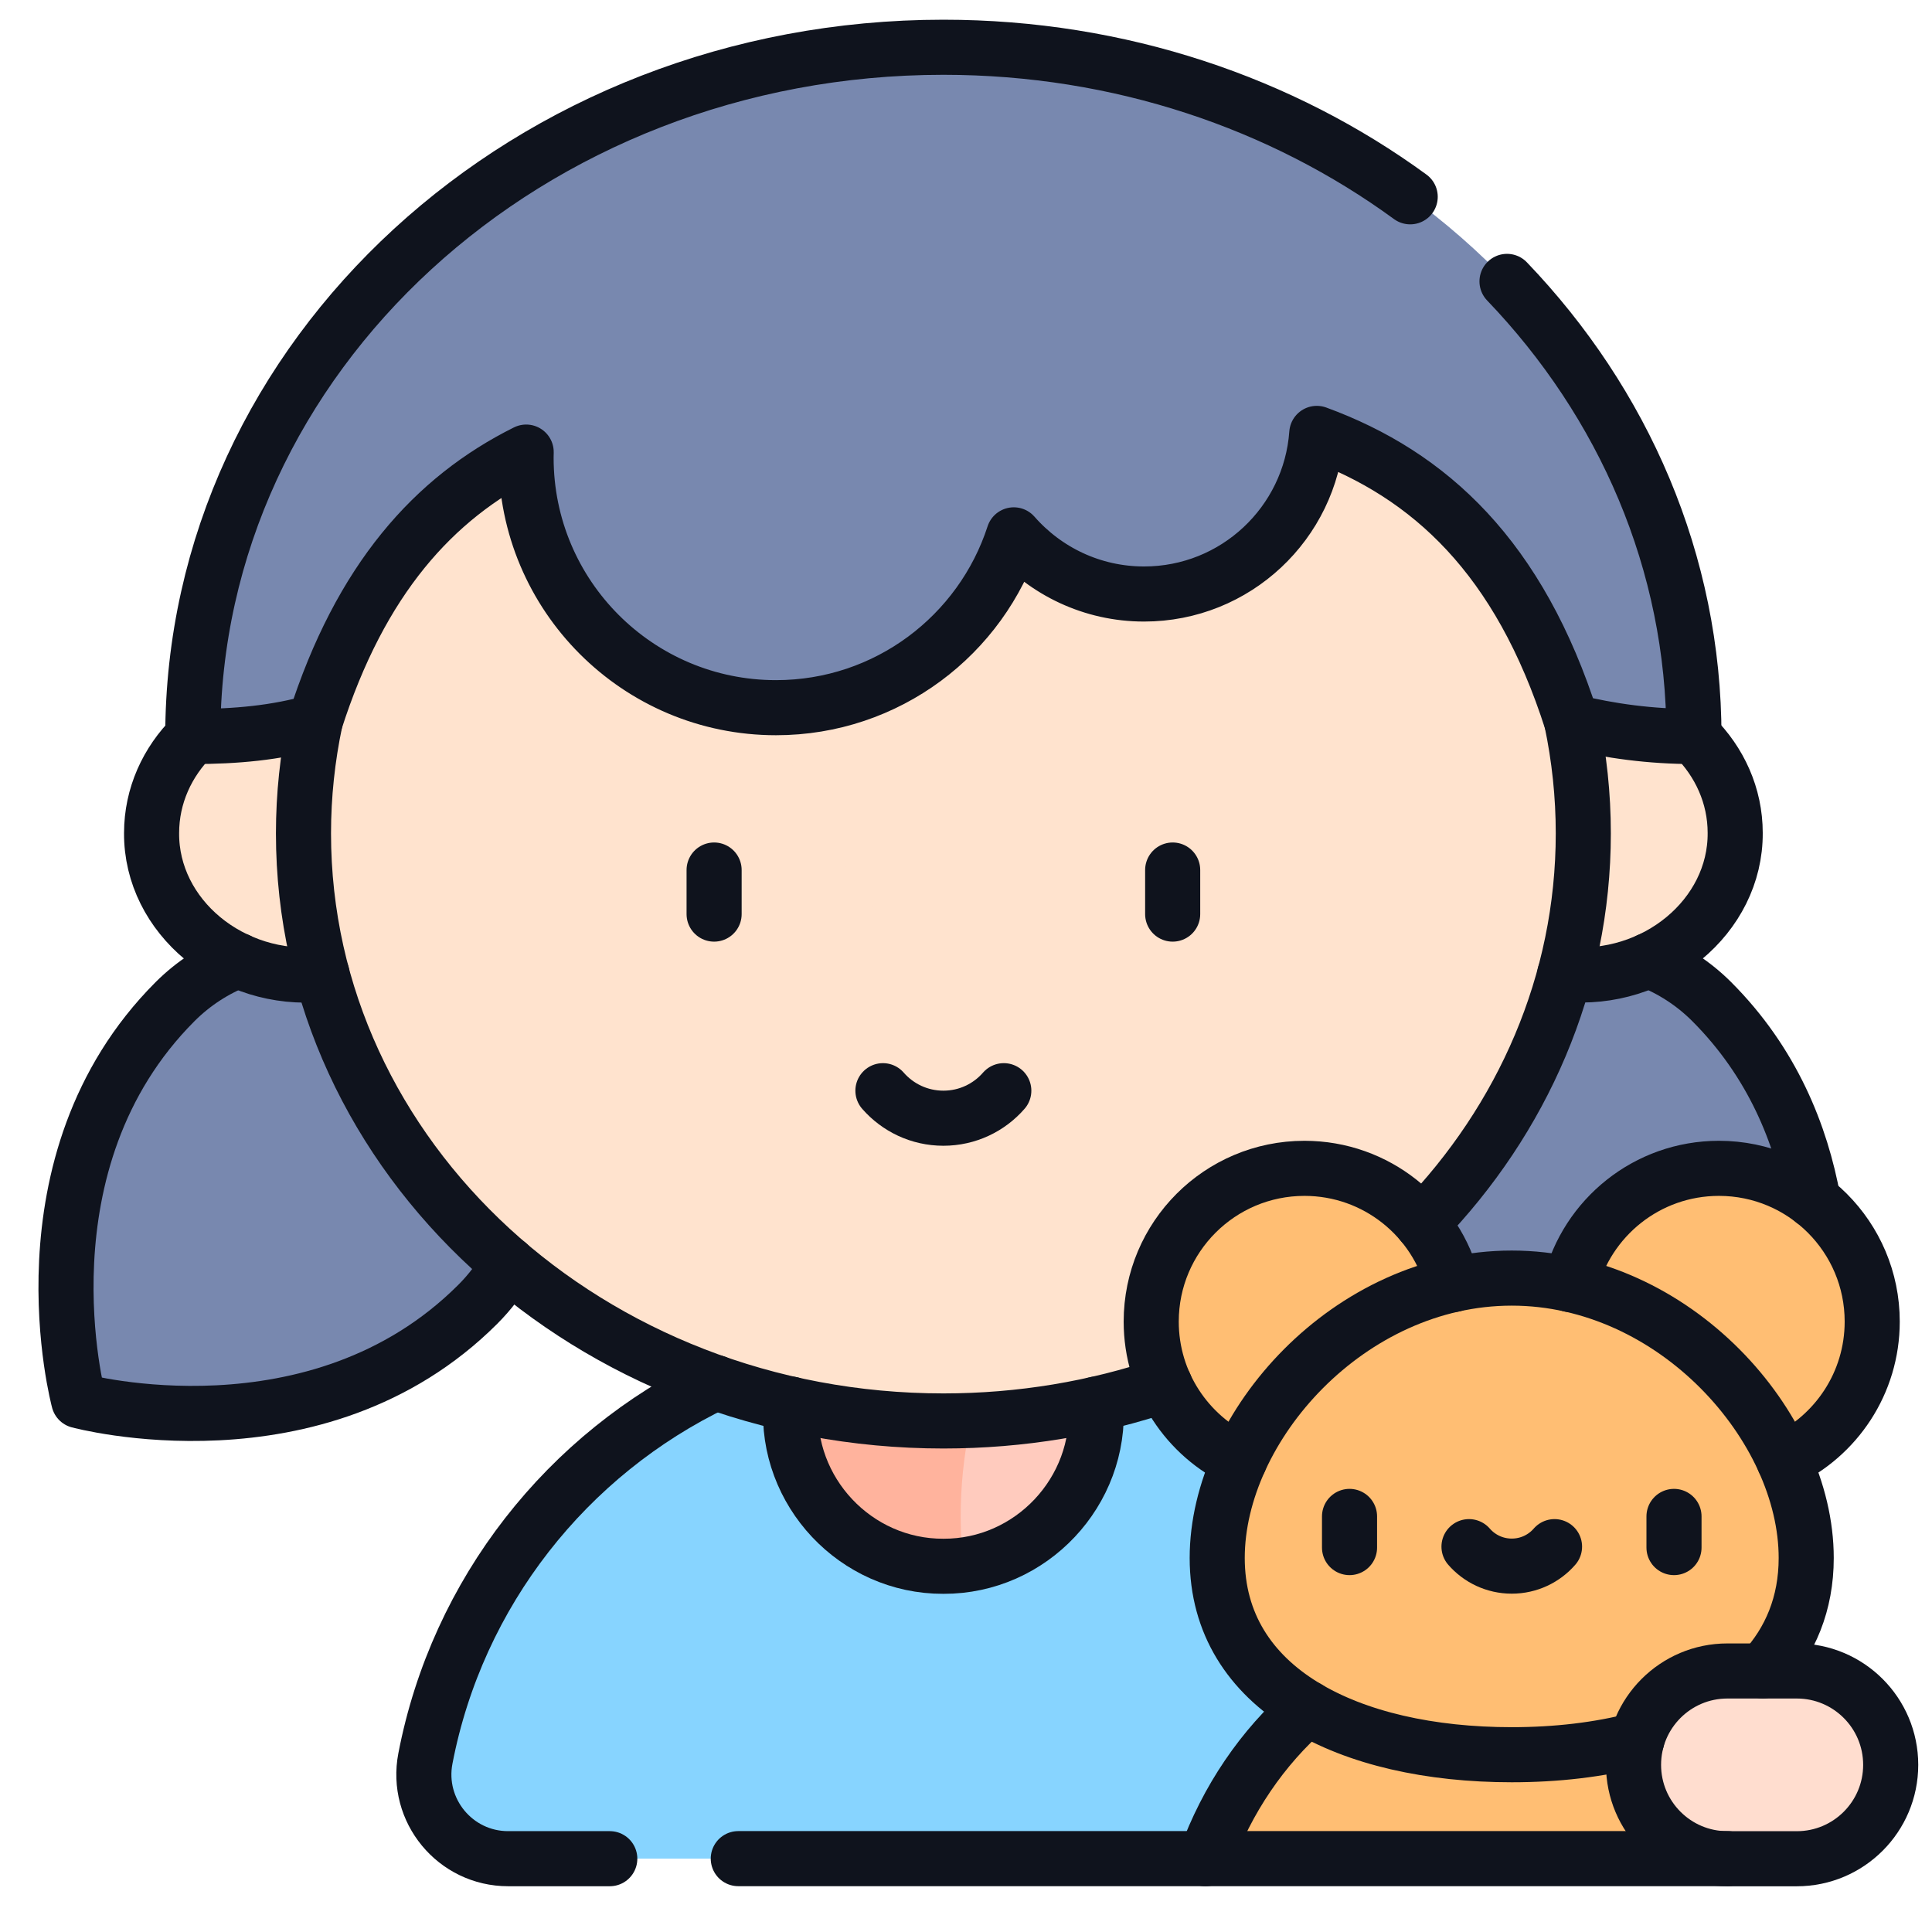 <svg width="37" height="37" viewBox="0 0 37 37" fill="none" xmlns="http://www.w3.org/2000/svg">
<g clip-path="url(#clip0_2601_5882)">
<path d="M9.152 24.977C6.071 28.058 1.508 26.824 1.508 26.824C1.508 26.824 0.274 22.261 3.355 19.179C4.836 17.699 7.334 17.797 8.934 19.397C10.535 20.998 10.633 23.496 9.152 24.977Z" fill="#7888AF"/>
<path d="M26.982 24.977C30.064 28.058 34.627 26.824 34.627 26.824C34.627 26.824 35.861 22.261 32.779 19.179C31.299 17.699 28.801 17.797 27.2 19.397C25.599 20.998 25.502 23.496 26.982 24.977Z" fill="#7888AF"/>
<path d="M27.987 33.675L23.087 35.595H21.538C17.306 34.098 16.328 29.338 18.798 26.48H22.424C25.267 27.841 27.375 30.491 27.987 33.675Z" fill="#87D4FF"/>
<path d="M21.538 35.595H9.731C8.718 35.595 7.955 34.671 8.147 33.675C8.758 30.491 10.866 27.841 13.709 26.48H18.798C17.831 29.461 18.568 33.22 21.538 35.595Z" fill="#87D4FF"/>
<path d="M20.994 27.068C20.994 28.556 19.886 29.784 18.448 29.971C17.331 29.04 17.199 27.184 18.798 26.48H20.935C20.974 26.669 20.994 26.866 20.994 27.068Z" fill="#FFCBBE"/>
<path d="M18.449 29.971C18.324 29.987 18.196 29.996 18.067 29.996C16.45 29.996 15.14 28.685 15.14 27.068C15.14 26.866 15.16 26.669 15.199 26.48H18.798C18.443 27.574 18.318 28.774 18.449 29.971Z" fill="#FFB39D"/>
<path d="M30.27 18.671C31.905 18.671 33.231 17.454 33.231 15.952C33.231 14.451 31.905 13.233 30.27 13.233C28.634 13.233 27.309 14.451 27.309 15.952C27.309 17.454 28.634 18.671 30.27 18.671Z" fill="#FFE3CE"/>
<path d="M5.864 18.671C7.5 18.671 8.825 17.454 8.825 15.952C8.825 14.451 7.5 13.233 5.864 13.233C4.229 13.233 2.903 14.451 2.903 15.952C2.903 17.454 4.229 18.671 5.864 18.671Z" fill="#FFE3CE"/>
<path d="M30.322 15.959C30.322 18.072 29.688 20.048 28.585 21.738C14.995 25.973 10.201 13.233 14.187 5.282C15.406 4.909 16.71 4.706 18.067 4.706C24.835 4.706 30.322 9.744 30.322 15.959Z" fill="#FFE3CE"/>
<path d="M28.586 21.738C26.444 25.017 22.535 27.213 18.067 27.213C11.299 27.213 5.812 22.175 5.812 15.959C5.812 10.989 9.321 6.772 14.187 5.282C12.811 13.261 16.977 23.292 28.586 21.738Z" fill="#FFE3CE"/>
<path d="M32.442 14.104C31.612 14.104 30.834 14 30.101 13.818C29.098 10.672 27.386 9.092 25.218 8.3C25.094 10.019 23.661 11.375 21.91 11.375C20.915 11.375 20.023 10.937 19.415 10.242C18.787 12.193 16.922 13.598 14.765 13.551C11.755 10.149 11.961 3.495 15.53 1.109C16.353 0.975 17.201 0.904 18.067 0.904C26.006 0.904 32.442 6.814 32.442 14.104Z" fill="#7888AF"/>
<path d="M14.765 13.551C12.13 13.504 10.009 11.304 10.078 8.657C8.31 9.538 6.904 11.092 6.033 13.822C5.281 14.036 4.512 14.104 3.692 14.104C3.692 7.61 8.801 2.21 15.53 1.109C13.752 4.645 13.405 9.451 14.765 13.551Z" fill="#7888AF"/>
<path d="M33.082 35.595L34.134 34.201C32.993 32.393 31.097 31.211 28.951 31.211C26.293 31.211 24.018 33.026 23.087 35.595H33.082Z" fill="#FFBE73"/>
<path d="M35.855 25.31C35.855 25.962 35.642 26.565 35.282 27.051C34.133 26.629 33.862 26.058 33.308 25.501C32.39 24.579 31.283 24.048 30.761 23.322C31.297 22.739 32.065 22.374 32.919 22.374C34.541 22.374 35.855 23.688 35.855 25.31Z" fill="#FFBE73"/>
<path d="M35.283 27.051C34.748 27.775 33.889 28.244 32.92 28.244C31.299 28.244 29.985 26.93 29.985 25.309C29.985 24.542 30.279 23.844 30.762 23.321C31.929 23.651 33.019 24.297 33.936 25.218C34.49 25.774 34.944 26.396 35.283 27.051Z" fill="#FFBE73"/>
<path d="M27.142 23.322C26.279 23.973 25.216 24.705 24.299 25.627C23.745 26.183 23.547 26.48 22.62 27.051C22.26 26.565 22.048 25.962 22.048 25.31C22.048 23.688 23.362 22.374 24.983 22.374C25.837 22.374 26.606 22.739 27.142 23.322Z" fill="#FFBE73"/>
<path d="M27.918 25.309C27.918 26.93 26.604 28.244 24.983 28.244C24.014 28.244 23.155 27.775 22.62 27.051C22.959 26.396 23.413 25.774 23.967 25.218C24.884 24.297 25.975 23.651 27.142 23.321C27.624 23.844 27.918 24.542 27.918 25.309Z" fill="#FFBE73"/>
<path d="M28.951 24.477C28.866 24.477 28.783 24.479 28.699 24.484C25.268 27.069 27.782 33.797 33.47 32.28C34.173 31.674 34.591 30.86 34.591 29.836C34.591 27.316 32.066 24.477 28.951 24.477Z" fill="#FFBE73"/>
<path d="M33.47 32.28C32.441 33.164 30.8 33.604 28.951 33.604C25.835 33.604 23.311 32.356 23.311 29.836C23.311 27.384 25.701 24.63 28.699 24.483C27.043 27.389 28.209 33.04 33.47 32.28Z" fill="#FFBE73"/>
<path d="M33.082 35.595H34.411C35.404 35.595 36.209 34.79 36.209 33.797C36.209 32.804 35.404 31.999 34.411 31.999H33.082C32.089 31.999 31.284 32.804 31.284 33.797C31.284 34.79 32.089 35.595 33.082 35.595Z" fill="#FFDDCF"/>
<path d="M25.845 29.041V29.638" stroke="#0F131D" stroke-width="1.055" stroke-miterlimit="10" stroke-linecap="round" stroke-linejoin="round"/>
<path d="M32.059 29.041V29.638" stroke="#0F131D" stroke-width="1.055" stroke-miterlimit="10" stroke-linecap="round" stroke-linejoin="round"/>
<path d="M28.133 29.62C28.332 29.849 28.625 29.993 28.952 29.993C29.279 29.993 29.572 29.849 29.771 29.62" stroke="#0F131D" stroke-width="1.055" stroke-miterlimit="10" stroke-linecap="round" stroke-linejoin="round"/>
<path d="M4.56 18.392C4.118 18.566 3.708 18.828 3.355 19.18C0.274 22.262 1.508 26.825 1.508 26.825C1.508 26.825 6.071 28.059 9.152 24.977C9.385 24.744 9.579 24.486 9.734 24.21" stroke="#0F131D" stroke-width="1.055" stroke-miterlimit="10" stroke-linecap="round" stroke-linejoin="round"/>
<path d="M34.725 22.997C34.495 21.731 33.948 20.349 32.779 19.18C32.426 18.828 32.016 18.566 31.574 18.392" stroke="#0F131D" stroke-width="1.055" stroke-miterlimit="10" stroke-linecap="round" stroke-linejoin="round"/>
<path d="M29.967 18.657C31.698 18.828 33.241 17.552 33.231 15.951C33.231 15.238 32.931 14.589 32.441 14.104" stroke="#0F131D" stroke-width="1.055" stroke-miterlimit="10" stroke-linecap="round" stroke-linejoin="round"/>
<path d="M3.693 14.105C3.203 14.591 2.903 15.24 2.903 15.954C2.893 17.554 4.436 18.83 6.167 18.659" stroke="#0F131D" stroke-width="1.055" stroke-miterlimit="10" stroke-linecap="round" stroke-linejoin="round"/>
<path d="M27.233 23.427C29.154 21.441 30.322 18.825 30.322 15.96C30.322 15.225 30.244 14.506 30.098 13.81" stroke="#0F131D" stroke-width="1.055" stroke-miterlimit="10" stroke-linecap="round" stroke-linejoin="round"/>
<path d="M6.036 13.815C5.89 14.509 5.812 15.226 5.812 15.96C5.812 22.175 11.299 27.213 18.067 27.213C19.558 27.213 20.987 26.968 22.308 26.52" stroke="#0F131D" stroke-width="1.055" stroke-miterlimit="10" stroke-linecap="round" stroke-linejoin="round"/>
<path d="M25.04 32.712C24.18 33.463 23.501 34.455 23.087 35.597" stroke="#0F131D" stroke-width="1.055" stroke-miterlimit="10" stroke-linecap="round" stroke-linejoin="round"/>
<path d="M34.163 27.969C35.162 27.501 35.855 26.487 35.855 25.31C35.855 23.689 34.541 22.375 32.92 22.375C31.543 22.375 30.389 23.322 30.071 24.601" stroke="#0F131D" stroke-width="1.055" stroke-miterlimit="10" stroke-linecap="round" stroke-linejoin="round"/>
<path d="M27.83 24.601C27.513 23.323 26.358 22.375 24.982 22.375C23.361 22.375 22.047 23.689 22.047 25.31C22.047 26.487 22.739 27.501 23.739 27.969" stroke="#0F131D" stroke-width="1.055" stroke-miterlimit="10" stroke-linecap="round" stroke-linejoin="round"/>
<path d="M33.761 32C34.287 31.431 34.591 30.711 34.591 29.837C34.591 27.317 32.066 24.477 28.951 24.477C25.836 24.477 23.311 27.317 23.311 29.837C23.311 32.358 25.836 33.605 28.951 33.605C29.808 33.605 30.621 33.51 31.348 33.32" stroke="#0F131D" stroke-width="1.055" stroke-miterlimit="10" stroke-linecap="round" stroke-linejoin="round"/>
<path d="M33.082 35.597H34.411C35.404 35.597 36.209 34.792 36.209 33.799C36.209 32.806 35.404 32.001 34.411 32.001H33.082C32.089 32.001 31.284 32.806 31.284 33.799C31.284 34.792 32.089 35.597 33.082 35.597Z" stroke="#0F131D" stroke-width="1.055" stroke-miterlimit="10" stroke-linecap="round" stroke-linejoin="round"/>
<path d="M13.676 16.662V17.506" stroke="#0F131D" stroke-width="1.055" stroke-miterlimit="10" stroke-linecap="round" stroke-linejoin="round"/>
<path d="M22.458 16.662V17.506" stroke="#0F131D" stroke-width="1.055" stroke-miterlimit="10" stroke-linecap="round" stroke-linejoin="round"/>
<path d="M16.909 20.888C17.191 21.211 17.605 21.415 18.067 21.415C18.529 21.415 18.943 21.211 19.224 20.888" stroke="#0F131D" stroke-width="1.055" stroke-miterlimit="10" stroke-linecap="round" stroke-linejoin="round"/>
<path d="M14.139 35.595H33.082" stroke="#0F131D" stroke-width="1.055" stroke-miterlimit="10" stroke-linecap="round" stroke-linejoin="round"/>
<path d="M13.709 26.48C10.867 27.842 8.759 30.493 8.147 33.677C7.955 34.672 8.718 35.596 9.731 35.596H11.678" stroke="#0F131D" stroke-width="1.055" stroke-miterlimit="10" stroke-linecap="round" stroke-linejoin="round"/>
<path d="M27.007 3.769C24.553 1.977 21.446 0.905 18.067 0.905C10.128 0.905 3.692 6.815 3.692 14.105C4.511 14.105 5.281 14.037 6.033 13.822C6.904 11.092 8.31 9.538 10.077 8.658C10.076 8.694 10.075 8.73 10.075 8.766C10.075 11.41 12.218 13.553 14.861 13.553C16.989 13.553 18.792 12.164 19.415 10.243C20.023 10.937 20.915 11.376 21.91 11.376C23.661 11.376 25.094 10.02 25.218 8.3C27.385 9.093 29.097 10.673 30.1 13.819C30.834 14.001 31.612 14.105 32.441 14.105C32.441 10.764 31.089 7.714 28.861 5.389" stroke="#0F131D" stroke-width="1.055" stroke-miterlimit="10" stroke-linecap="round" stroke-linejoin="round"/>
<path d="M15.146 26.89C15.037 28.565 16.388 30.002 18.067 29.996C19.746 30.002 21.098 28.565 20.989 26.89" stroke="#0F131D" stroke-width="1.055" stroke-miterlimit="10" stroke-linecap="round" stroke-linejoin="round"/>
</g>
<defs>
<clipPath id="clip0_2601_5882">
<rect width="36" height="36" fill="white" transform="translate(0.736 0.25)"/>
</clipPath>
</defs>
</svg>
